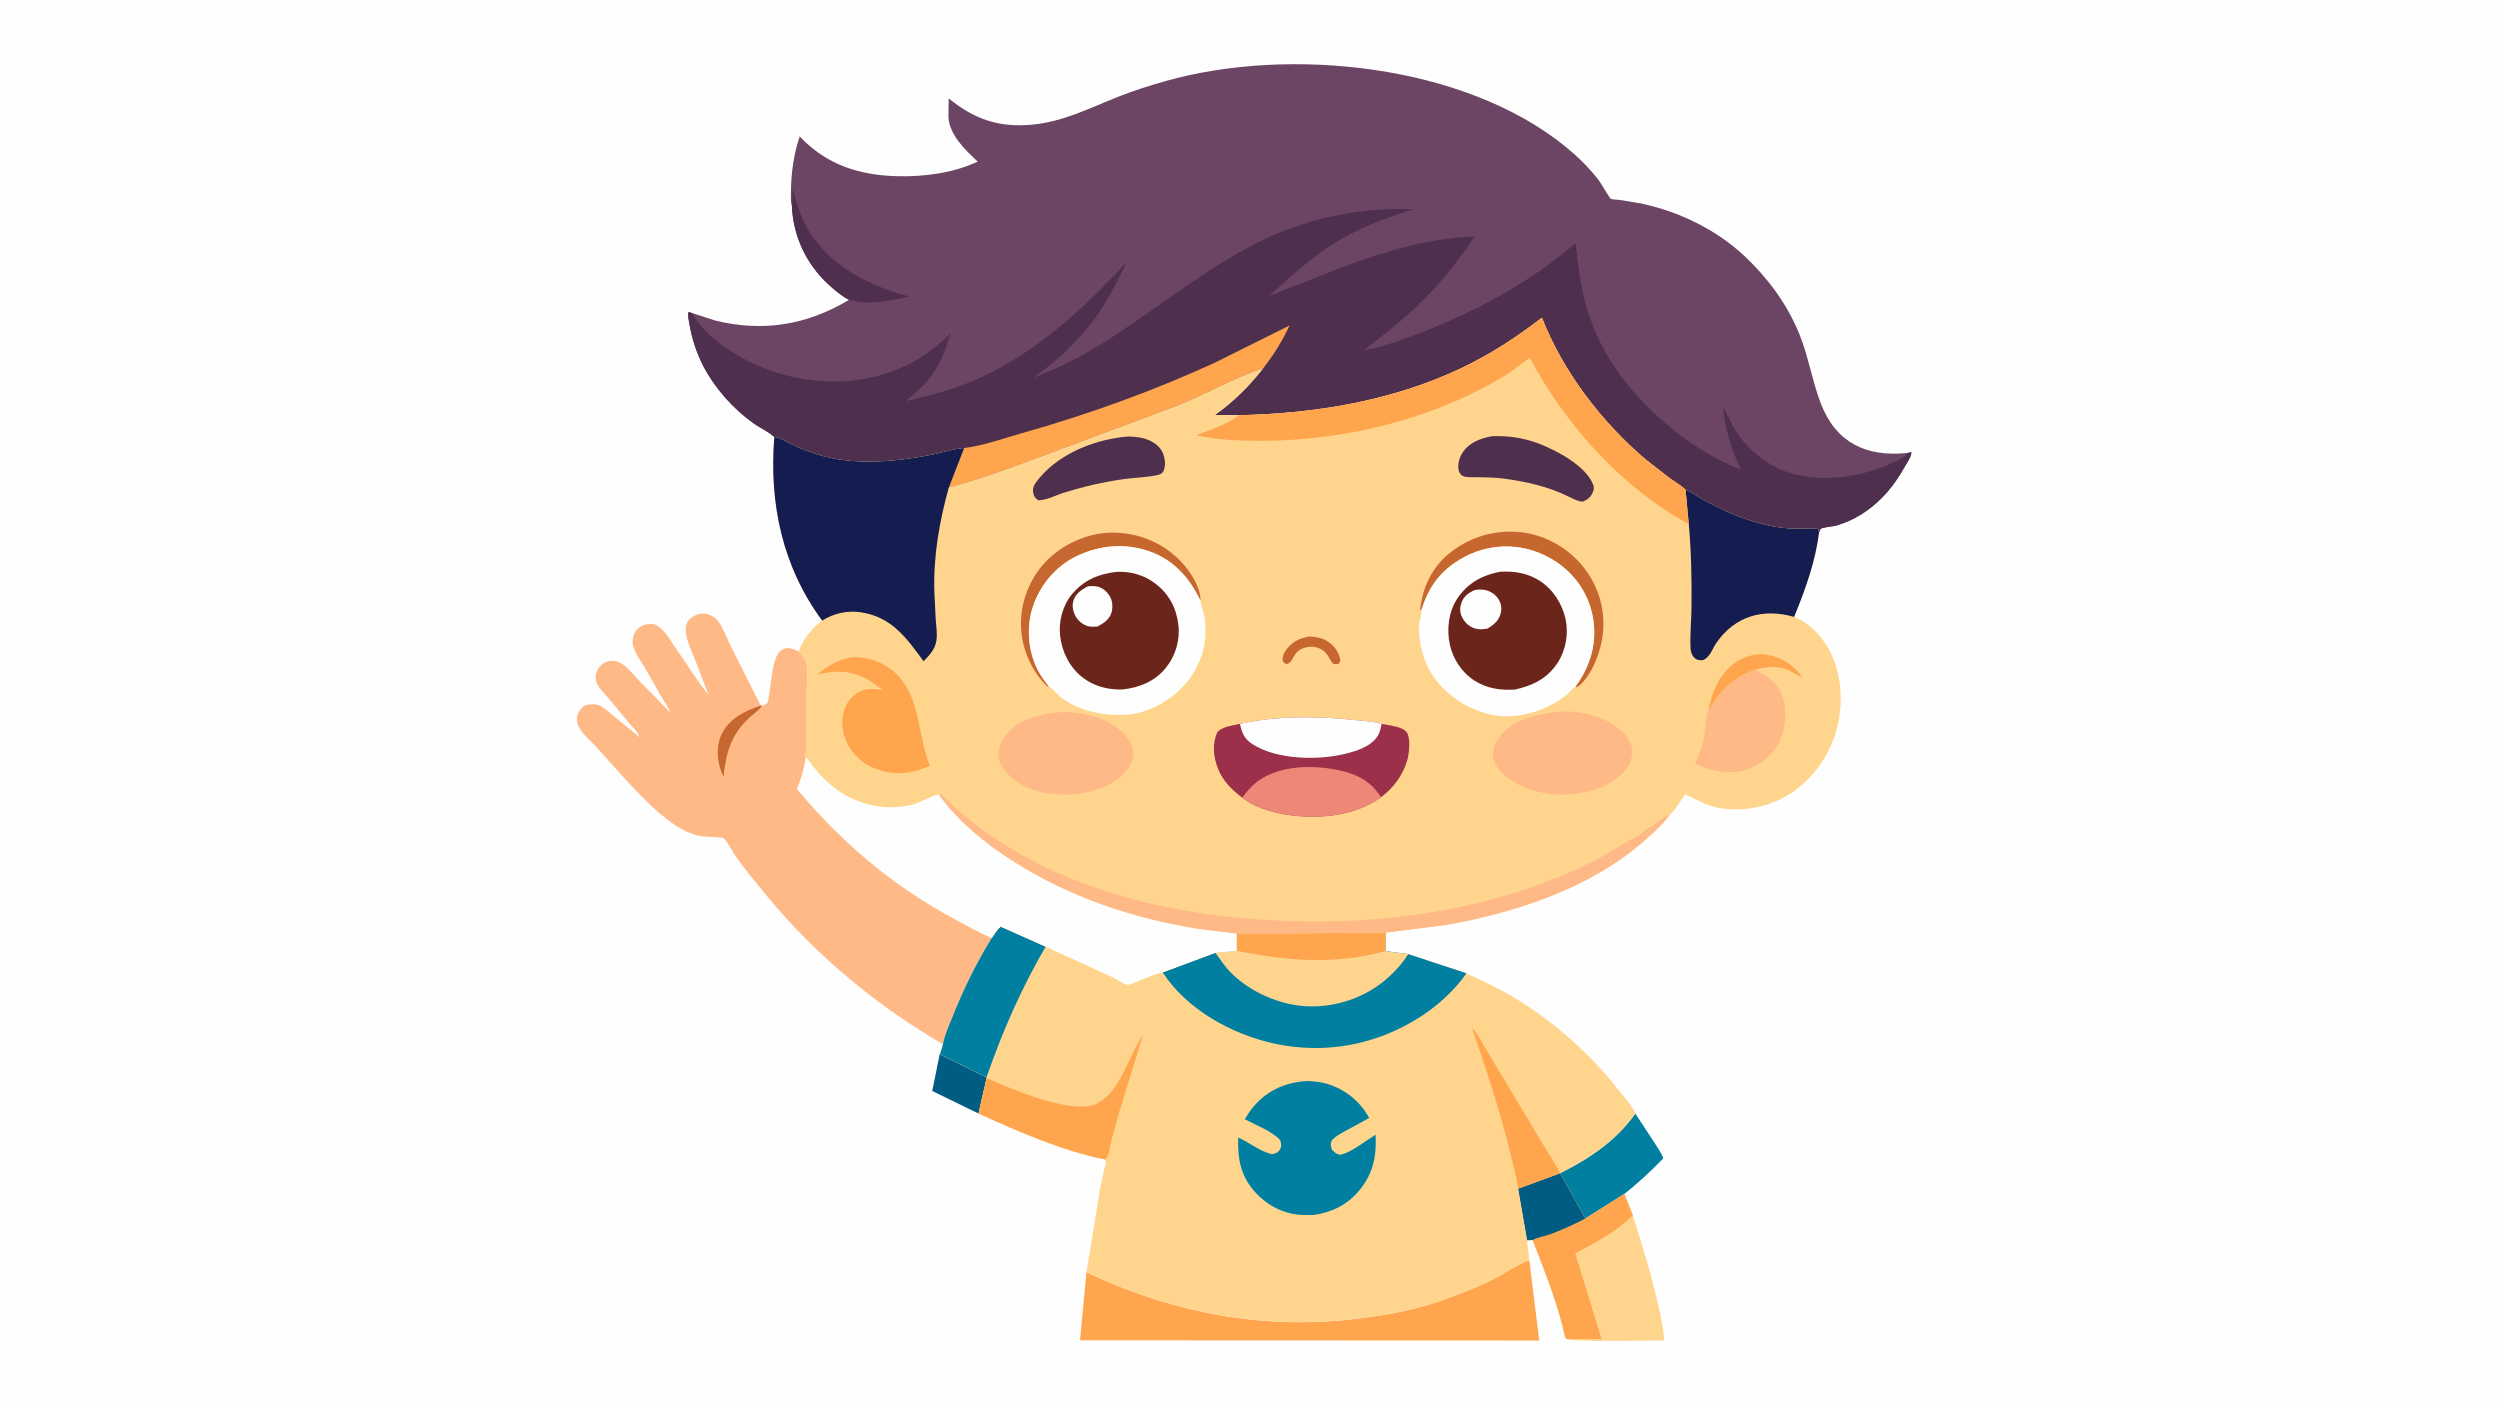 <svg version="1.1" xmlns="http://www.w3.org/2000/svg" style="display: block;" viewBox="0 0 2048 1152" width="1820" height="1024">
<path transform="translate(0,0)" fill="rgb(254,254,254)" d="M -0 -0 L 2048 0 L 2048 1152 L -0 1152 L -0 -0 z"/>
<path transform="translate(0,0)" fill="rgb(0,92,131)" d="M 769.809 863.464 L 808.124 882.391 L 808.245 883.09 L 801.614 912.086 L 763.684 893.588 L 769.809 863.464 z"/>
<path transform="translate(0,0)" fill="rgb(0,127,161)" d="M 1278.07 960.908 C 1302 949.009 1324.05 934.2 1339.68 912.109 L 1356.33 937.529 C 1358.46 941.013 1361.38 944.918 1362.53 948.846 C 1352.34 959.265 1342.28 968.864 1330.75 977.817 L 1298.68 998.049 L 1278.07 960.908 z"/>
<path transform="translate(0,0)" fill="rgb(255,213,141)" d="M 1337.71 995.605 C 1344.96 1019.02 1352.42 1042.51 1357.81 1066.44 C 1360.07 1076.47 1362.82 1087.66 1363.39 1097.91 C 1353.1 1097.87 1287.43 1099.42 1283.13 1096.85 L 1312.23 1096.94 L 1290.56 1026.65 C 1307.95 1017.55 1323.48 1009.32 1337.71 995.605 z"/>
<path transform="translate(0,0)" fill="rgb(254,165,78)" d="M 1278.07 960.908 L 1298.68 998.049 L 1330.75 977.817 L 1337.71 995.605 C 1323.48 1009.32 1307.95 1017.55 1290.56 1026.65 L 1312.23 1096.94 L 1283.13 1096.85 C 1281.22 1094.04 1280.52 1088.13 1279.61 1084.73 C 1273.28 1061.17 1264.4 1038.36 1255.41 1015.71 L 1250.94 1015.87 L 1243.6 973.573 L 1278.07 960.908 z"/>
<path transform="translate(0,0)" fill="rgb(0,92,131)" d="M 1278.07 960.908 L 1298.68 998.049 C 1289.44 1002.91 1279.95 1007.27 1270.15 1010.88 C 1265.69 1012.52 1259.37 1013.43 1255.41 1015.71 L 1250.94 1015.87 L 1243.6 973.573 L 1278.07 960.908 z"/>
<path transform="translate(0,0)" fill="rgb(254,165,78)" d="M 890.03 1041.86 L 894 1043.93 C 963.504 1076.01 1036.24 1089.45 1112.5 1080.04 C 1134.78 1077.29 1157.27 1073.34 1178.55 1066.05 C 1194.25 1060.67 1209.69 1054.72 1224.49 1047.16 C 1233.46 1042.58 1242.74 1035.67 1252.15 1032.42 L 1252.81 1032.21 L 1260.94 1098.01 L 884.771 1097.85 L 890.03 1041.86 z"/>
<path transform="translate(0,0)" fill="rgb(254,185,135)" d="M 772.497 855.296 C 718.357 823.824 668.897 782.978 628.921 734.649 C 620.064 723.941 611.001 713.071 602.955 701.746 C 600.165 697.819 596.033 689.093 592.594 686.439 C 591.366 685.492 576.994 685.458 574.156 684.87 C 565.353 683.044 557.524 679.172 550.318 673.888 C 544.963 669.961 539.646 665.769 534.812 661.212 C 518.486 645.823 503.214 628.115 488.162 611.449 C 483.335 606.104 473.659 598.385 472.719 591 C 472.224 587.116 473.11 583.874 475.629 580.91 C 477.621 578.565 479.349 577.201 482.526 576.938 C 485.004 576.733 488.218 576.643 490.543 577.574 C 494.481 579.151 498.259 582.826 501.56 585.446 L 524.096 603.83 C 522.563 599.545 518.258 595.585 515.327 592.083 L 496.603 569.618 C 492.983 565.43 488.18 561.317 487.979 555.441 C 487.835 551.267 489.138 548.151 492.029 545.171 C 494.803 542.311 498.028 541.18 502 541.216 C 504.826 541.242 507.562 542.351 509.877 543.927 C 515.171 547.53 520.068 553.819 524.536 558.483 L 549.442 583.986 C 547.383 579.077 544.001 574.473 541.324 569.839 L 528.083 546.52 C 524.527 540.564 518.18 532.429 518.24 525.361 C 518.271 521.728 519.682 517.563 522.366 515.052 C 526.567 511.122 530.467 510.918 536 511.144 C 543.957 514.551 548.53 523.588 553.289 530.431 C 562.229 543.286 570.66 556.886 580.392 569.128 L 569.759 541.265 C 566.609 533.022 559.785 520.438 562.312 511.586 C 563.234 508.353 565.52 506.099 568.422 504.525 C 572.451 502.34 576.317 501.878 580.675 503.332 C 583.504 504.276 586.29 506.155 588.137 508.5 C 592.316 513.807 595.093 521.921 598.113 528 L 623.122 577.834 L 624.222 578.103 L 625.854 577.467 C 626.288 577.255 628.291 576.19 628.5 575.843 C 629.617 573.991 629.862 569.741 630.257 567.495 C 631.893 558.19 632.365 546.446 636.028 537.797 C 637.255 534.901 639.448 532.471 642.443 531.354 C 646.579 529.81 650.426 531.701 654.158 533.437 C 656.769 536.199 659.622 539.32 660.599 543.103 C 662.248 549.488 660.933 559.251 660.895 565.936 L 660.871 609.379 C 660.793 611.712 659.601 617.805 660.231 619.779 C 658.887 629.381 656.593 637.242 653.034 646.225 C 689.472 690.119 732.306 726.247 782.796 753.129 C 792.39 758.237 802.48 764.025 812.526 768.132 C 799.741 788.797 789.397 809.923 780.413 832.51 C 777.591 839.603 773.782 847.74 772.497 855.296 z"/>
<path transform="translate(0,0)" fill="rgb(198,103,48)" d="M 623.122 577.834 L 624.222 578.103 C 621.61 581.824 616.408 585.356 613.002 588.599 C 598.656 602.258 594.695 617.067 592.672 636.186 L 590.857 631.879 C 587.27 622.452 586.674 610.781 591.066 601.5 C 597.268 588.392 610.202 582.36 623.122 577.834 z"/>
<path transform="translate(0,0)" fill="rgb(255,213,141)" d="M 812.526 768.132 C 814.121 765.927 817.6 759.87 819.92 758.955 L 856.624 775.316 L 910.849 800.113 C 914.344 801.727 920.443 805.959 923.972 806.547 C 924.75 806.677 927.683 805.393 928.603 805.062 C 936.01 802.399 944.829 797.758 952.464 796.374 L 995.59 780.334 L 1013.06 778.756 L 1012.99 764.772 L 1135.12 763.848 L 1135 778.963 L 1153.65 781.486 L 1201.33 797.176 C 1215.65 803.837 1229.79 810.532 1243.26 818.819 C 1273.66 837.518 1303.24 863.823 1325.2 891.928 C 1329.73 897.73 1337.12 905.456 1339.68 912.109 C 1324.05 934.2 1302 949.009 1278.07 960.908 L 1243.6 973.573 L 1250.94 1015.87 L 1252.81 1032.21 L 1252.15 1032.42 C 1242.74 1035.67 1233.46 1042.58 1224.49 1047.16 C 1209.69 1054.72 1194.25 1060.67 1178.55 1066.05 C 1157.27 1073.34 1134.78 1077.29 1112.5 1080.04 C 1036.24 1089.45 963.504 1076.01 894 1043.93 L 890.03 1041.86 L 901.113 974.159 L 904.617 957.58 C 904.902 956.334 906.216 952.61 906.028 951.5 C 905.911 950.808 905.339 950.276 904.994 949.664 C 868.887 942.179 835.05 927.164 801.614 912.086 L 808.245 883.09 L 808.124 882.391 L 769.809 863.464 C 770.641 862.651 772.044 856.7 772.497 855.296 C 773.782 847.74 777.591 839.603 780.413 832.51 C 789.397 809.923 799.741 788.797 812.526 768.132 z"/>
<path transform="translate(0,0)" fill="rgb(254,165,78)" d="M 1243.6 973.573 C 1242.24 962.826 1239.01 951.705 1236.43 941.198 C 1228.15 907.527 1217.04 874.869 1205.92 842.069 C 1209.61 845.231 1212.5 851.505 1215.09 855.691 L 1237.71 893.46 L 1263.56 936.598 C 1268.46 944.691 1273.83 952.436 1278.07 960.908 L 1243.6 973.573 z"/>
<path transform="translate(0,0)" fill="rgb(254,165,78)" d="M 808.245 883.09 C 828.138 891.784 876.201 912.554 896.718 904.625 C 917.472 896.604 924.655 864.073 936.412 847.498 L 916.799 911.056 L 909.835 936.329 C 908.996 939.665 908.484 945.036 907.001 948 C 906.793 948.416 905.418 949.313 904.994 949.664 C 868.887 942.179 835.05 927.164 801.614 912.086 L 808.245 883.09 z"/>
<path transform="translate(0,0)" fill="rgb(0,127,161)" d="M 812.526 768.132 C 814.121 765.927 817.6 759.87 819.92 758.955 L 856.624 775.316 C 836.344 810.119 821.417 844.434 808.124 882.391 L 769.809 863.464 C 770.641 862.651 772.044 856.7 772.497 855.296 C 773.782 847.74 777.591 839.603 780.413 832.51 C 789.397 809.923 799.741 788.797 812.526 768.132 z"/>
<path transform="translate(0,0)" fill="rgb(0,127,161)" d="M 1070.48 885.402 C 1076.02 885.651 1081.12 885.981 1086.47 887.529 C 1101.74 891.952 1114.05 901.821 1121.64 915.701 L 1103 925.866 C 1098.69 928.305 1093.89 930.513 1090.81 934.5 C 1089.74 937.223 1090.18 938.775 1091.05 941.5 C 1093.36 944.016 1094.12 944.788 1097.5 945.877 C 1106.04 944.69 1119.29 934.076 1126.9 929.384 C 1127.67 945.751 1125.41 959.559 1115.2 972.984 C 1105.11 986.238 1091.77 993.035 1075.52 995.211 L 1067.83 995.164 C 1052.84 994.863 1039.27 988.183 1029 977.307 C 1016.44 964 1013.73 949.442 1014.33 931.716 C 1023.23 935.733 1032.59 943.28 1042 945.391 C 1044.88 944.756 1046.89 944.243 1048.5 941.51 C 1050.09 938.812 1049.5 936.781 1048.8 934 C 1042.79 926.787 1028.13 921.252 1019.71 916.715 C 1022.02 912.871 1024.43 909.168 1027.39 905.779 C 1038.88 892.602 1053.3 886.647 1070.48 885.402 z"/>
<path transform="translate(0,0)" fill="rgb(0,127,161)" d="M 1012.99 764.772 L 1135.12 763.848 L 1135 778.963 L 1153.65 781.486 L 1201.33 797.176 C 1191.83 810.918 1178.17 823.331 1164.19 832.419 C 1128.3 855.739 1085.96 863.844 1044.11 854.799 C 1009.31 847.277 972.143 826.942 952.464 796.374 L 995.59 780.334 L 1013.06 778.756 L 1012.99 764.772 z"/>
<path transform="translate(0,0)" fill="rgb(255,213,141)" d="M 1012.99 764.772 L 1135.12 763.848 L 1135 778.963 L 1153.65 781.486 C 1147.99 790.565 1139.15 799.71 1130.56 806.058 C 1111.11 820.438 1085.41 827.018 1061.45 823.244 C 1042 820.181 1022.31 810.659 1008.33 796.649 C 1003.55 791.859 999.583 785.793 995.59 780.334 L 1013.06 778.756 L 1012.99 764.772 z"/>
<path transform="translate(0,0)" fill="rgb(254,165,78)" d="M 1012.99 764.772 L 1135.12 763.848 L 1135 778.963 C 1093.55 790.344 1054.48 787.143 1013.06 778.756 L 1012.99 764.772 z"/>
<path transform="translate(0,0)" fill="rgb(107,69,99)" d="M 648.739 168.787 C 647.467 164.728 647.914 159.852 647.972 155.64 C 648.174 140.911 650.371 125.637 655.115 111.669 C 677.139 134.824 703.56 143.409 735.172 144.212 C 756.894 144.764 781.103 141.609 800.964 132.242 C 790.801 122.789 777.642 110.444 776.957 95.5 L 777.171 80.447 C 798.54 97.939 819.027 104.659 846.554 101.874 C 871.244 99.377 893.132 88.215 915.862 79.186 C 928.752 74.066 941.866 69.934 955.211 66.181 C 1056.27 37.758 1199.43 52.441 1282.57 120.083 C 1292.66 128.288 1302.22 137.623 1310.04 148.032 C 1311.34 149.765 1318.74 162.388 1319.57 162.726 C 1321.29 163.43 1324.88 163.395 1326.82 163.65 L 1344.36 166.553 C 1375.23 173.094 1405.56 187.714 1428.77 209.331 C 1447.89 227.137 1463.92 248.806 1473.86 273.081 C 1481.53 291.805 1484.5 312.012 1491.72 330.652 C 1504.08 362.558 1528.89 374.358 1562.12 370.948 L 1562.92 370.864 L 1565.79 370.341 C 1565.82 373.608 1563.52 376.656 1561.97 379.442 C 1556.27 389.629 1550.04 399.204 1541.78 407.538 C 1531.22 418.189 1518.82 426.176 1504.36 430.384 C 1501.35 431.261 1493.7 431.633 1491.5 433.078 C 1491.21 433.269 1490.37 435.419 1490.15 435.871 L 1489.46 433.195 C 1482.36 432.093 1474.64 433.273 1467.42 432.876 C 1448.62 431.844 1431.03 426.198 1413.94 418.584 C 1406.83 415.411 1399.77 411.73 1393 407.883 C 1389.16 405.706 1385.46 402.798 1381.32 401.269 L 1380.82 401.093 C 1377.41 397.655 1372.31 394.826 1368.34 391.985 L 1347.93 376.109 C 1311.81 345.26 1280.46 304.357 1263.14 260.123 C 1242.21 276.205 1220.79 290.238 1196.9 301.561 C 1140.43 328.322 1077.16 338.715 1015.15 339.972 L 995.321 339.797 C 1010.17 329.348 1023.81 315.818 1034.9 301.468 C 1011.8 309.076 989.706 321.846 967.167 331.154 L 877.837 364.541 C 844.757 376.782 811.322 390.242 777.242 399.327 L 789.826 366.868 C 780.91 367.664 771.895 370.614 763.087 372.365 C 738.559 377.242 712.835 379.996 687.959 376.338 C 672.214 374.023 657.848 368.724 643.788 361.41 C 640.73 359.82 637.88 357.81 634.319 357.932 C 630.323 353.854 622.369 350.256 617.5 346.791 C 600.974 335.031 585.887 318.321 576.451 300.289 C 570.679 289.258 566.605 276.771 564.626 264.497 C 564.181 261.739 563.216 258.19 564.049 255.5 L 566.837 256.246 L 585.585 262.359 C 624.742 272.149 661.237 266.149 695.525 245.458 C 689.464 242.477 683.539 237.329 678.594 232.789 C 660.528 216.203 649.752 193.279 648.739 168.787 z"/>
<path transform="translate(0,0)" fill="rgb(78,47,77)" d="M 648.739 168.787 L 648.846 168.166 C 649.548 163.74 648.811 159.361 649.437 154.883 C 651.977 163.521 654.318 172.366 658.142 180.543 C 667.947 201.512 684.592 216.462 704.739 227.425 C 717.607 234.428 730.662 238.697 744.681 242.763 C 729.251 246.172 711.086 250.14 695.525 245.458 C 689.464 242.477 683.539 237.329 678.594 232.789 C 660.528 216.203 649.752 193.279 648.739 168.787 z"/>
<path transform="translate(0,0)" fill="rgb(78,47,77)" d="M 566.837 256.246 C 579.991 280.1 613.902 298.773 639.429 306.123 C 676.814 316.888 715.908 314.369 750.143 295.258 C 760.869 289.27 769.883 281.502 778.701 273.009 C 774.09 287.766 769.497 300.525 759.25 312.484 C 754.072 318.527 748.087 323.15 742.197 328.413 C 757.868 324.617 773.959 320.876 789.054 315.134 C 830.004 299.557 866.011 271.851 897.05 241.458 L 915.385 222.867 C 917.075 221.064 920.511 216.24 922.611 215.335 C 915.3 230.049 908.504 244.182 899.074 257.73 C 884.919 278.069 866.417 294.903 846.496 309.421 C 861.886 303.139 877.365 296.364 891.739 287.97 C 940.493 259.498 983.621 221.143 1034.56 196.466 C 1072.49 178.087 1116.07 169.492 1158.13 171.319 C 1132.38 178.961 1108 188.696 1085.66 203.964 C 1069.21 215.214 1054.53 228.953 1039.8 242.329 L 1101.21 218.099 C 1135.92 205.56 1170.69 194.815 1207.88 193.74 C 1193.54 215.548 1176.25 236.37 1157.11 254.135 C 1144.5 265.827 1130.81 275.999 1117.46 286.76 C 1135.5 283.441 1153.37 276.619 1170.35 269.811 C 1214.26 252.196 1254.71 229.972 1290.74 199.086 C 1292.67 217.178 1294.81 235.043 1300 252.551 C 1312.04 293.222 1338.02 325.481 1370.63 351.778 C 1387.47 365.355 1406.23 377.003 1426.45 384.787 C 1420.6 373.368 1416.83 362.118 1414.05 349.583 C 1412.95 344.59 1411.55 338.888 1412 333.765 C 1415.35 340.295 1418.16 347.092 1422.2 353.247 C 1432.16 368.458 1447.63 381.188 1465 386.866 C 1493.87 396.307 1529.03 390.171 1555.66 376.496 C 1558.08 375.257 1561.7 373.378 1562.92 370.864 L 1565.79 370.341 C 1565.82 373.608 1563.52 376.656 1561.97 379.442 C 1556.27 389.629 1550.04 399.204 1541.78 407.538 C 1531.22 418.189 1518.82 426.176 1504.36 430.384 C 1501.35 431.261 1493.7 431.633 1491.5 433.078 C 1491.21 433.269 1490.37 435.419 1490.15 435.871 L 1489.46 433.195 C 1482.36 432.093 1474.64 433.273 1467.42 432.876 C 1448.62 431.844 1431.03 426.198 1413.94 418.584 C 1406.83 415.411 1399.77 411.73 1393 407.883 C 1389.16 405.706 1385.46 402.798 1381.32 401.269 L 1380.82 401.093 C 1377.41 397.655 1372.31 394.826 1368.34 391.985 L 1347.93 376.109 C 1311.81 345.26 1280.46 304.357 1263.14 260.123 C 1242.21 276.205 1220.79 290.238 1196.9 301.561 C 1140.43 328.322 1077.16 338.715 1015.15 339.972 L 995.321 339.797 C 1010.17 329.348 1023.81 315.818 1034.9 301.468 C 1011.8 309.076 989.706 321.846 967.167 331.154 L 877.837 364.541 C 844.757 376.782 811.322 390.242 777.242 399.327 L 789.826 366.868 C 780.91 367.664 771.895 370.614 763.087 372.365 C 738.559 377.242 712.835 379.996 687.959 376.338 C 672.214 374.023 657.848 368.724 643.788 361.41 C 640.73 359.82 637.88 357.81 634.319 357.932 C 630.323 353.854 622.369 350.256 617.5 346.791 C 600.974 335.031 585.887 318.321 576.451 300.289 C 570.679 289.258 566.605 276.771 564.626 264.497 C 564.181 261.739 563.216 258.19 564.049 255.5 L 566.837 256.246 z"/>
<path transform="translate(0,0)" fill="rgb(254,165,78)" d="M 789.826 366.868 C 805.223 365.082 822.033 358.972 837.107 354.722 C 890.887 339.56 944.205 320.333 995 297.062 L 1056.4 266.483 C 1050.55 279.096 1043.45 290.53 1034.9 301.468 C 1011.8 309.076 989.706 321.846 967.167 331.154 L 877.837 364.541 C 844.757 376.782 811.322 390.242 777.242 399.327 L 789.826 366.868 z"/>
<path transform="translate(0,0)" fill="rgb(255,213,141)" d="M 1015.15 339.972 C 1077.16 338.715 1140.43 328.322 1196.9 301.561 C 1220.79 290.238 1242.21 276.205 1263.14 260.123 C 1280.46 304.357 1311.81 345.26 1347.93 376.109 L 1368.34 391.985 C 1372.31 394.826 1377.41 397.655 1380.82 401.093 L 1381.32 401.269 C 1385.46 402.798 1389.16 405.706 1393 407.883 C 1399.77 411.73 1406.83 415.411 1413.94 418.584 C 1431.03 426.198 1448.62 431.844 1467.42 432.876 C 1474.64 433.273 1482.36 432.093 1489.46 433.195 L 1490.15 435.871 C 1487.28 459.846 1478.8 483.019 1469.74 505.233 C 1482.67 510.105 1494.46 523.139 1500.1 535.392 C 1510.29 557.532 1510.28 583.517 1501.72 606.149 C 1493.61 627.59 1477.12 646.212 1456.09 655.692 C 1438.52 663.613 1415.61 665.723 1397.39 658.613 L 1380.49 650.583 C 1378.23 653.662 1370.72 665.947 1367.82 667.219 C 1362.26 675.201 1354.75 681.79 1347.49 688.195 C 1303.1 727.357 1242.37 747.289 1184.93 757.532 L 1135.12 763.848 L 1012.99 764.772 L 1013.06 778.756 L 995.59 780.334 L 952.464 796.374 C 944.829 797.758 936.01 802.399 928.603 805.062 C 927.683 805.393 924.75 806.677 923.972 806.547 C 920.443 805.959 914.344 801.727 910.849 800.113 L 856.624 775.316 L 819.92 758.955 C 817.6 759.87 814.121 765.927 812.526 768.132 C 802.48 764.025 792.39 758.237 782.796 753.129 C 732.306 726.247 689.472 690.119 653.034 646.225 C 656.593 637.242 658.887 629.381 660.231 619.779 C 659.601 617.805 660.793 611.712 660.871 609.379 L 660.895 565.936 C 660.933 559.251 662.248 549.488 660.599 543.103 C 659.622 539.32 656.769 536.199 654.158 533.437 C 658.019 523.554 665.023 514.413 673.531 508.259 C 640.887 464.021 629.964 412.188 634.319 357.932 C 637.88 357.81 640.73 359.82 643.788 361.41 C 657.848 368.724 672.214 374.023 687.959 376.338 C 712.835 379.996 738.559 377.242 763.087 372.365 C 771.895 370.614 780.91 367.664 789.826 366.868 L 777.242 399.327 C 811.322 390.242 844.757 376.782 877.837 364.541 L 967.167 331.154 C 989.706 321.846 1011.8 309.076 1034.9 301.468 C 1023.81 315.818 1010.17 329.348 995.321 339.797 L 1015.15 339.972 z"/>
<path transform="translate(0,0)" fill="rgb(198,103,48)" d="M 1072.41 521.257 C 1078.12 521.623 1083.28 522.311 1088.12 525.592 C 1092.85 528.793 1096.85 534.153 1097.85 539.846 C 1098.21 541.891 1097.6 542.195 1096.5 543.847 C 1095.6 543.815 1092.98 543.999 1092.25 543.693 C 1091.25 543.28 1088.63 538.311 1087.9 537.187 C 1085.49 533.474 1082.6 531.452 1078.39 530.184 L 1077.5 529.923 C 1072.06 528.854 1064.79 530.736 1061.38 535.38 C 1058.71 539.031 1058.61 541.687 1054.5 543.954 C 1052.01 543.176 1051.97 543.239 1050.67 541 C 1050.56 537.913 1051.39 535.532 1053.08 533 C 1057.92 525.738 1064.14 522.894 1072.41 521.257 z"/>
<path transform="translate(0,0)" fill="rgb(254,165,78)" d="M 1399.77 581.317 C 1402.28 566.542 1408.82 551.722 1421.31 542.741 C 1428.35 537.68 1438.9 534.639 1447.53 536.236 C 1460.32 538.603 1469.49 544.665 1476.83 555.215 C 1472.2 552.955 1467.81 549.749 1462.96 548.026 C 1454.66 545.077 1446.07 546.33 1437.76 548.343 C 1425.73 552.789 1414.92 560.116 1407.17 570.454 C 1404.55 573.959 1402.72 578.066 1399.77 581.317 z"/>
<path transform="translate(0,0)" fill="rgb(198,103,48)" d="M 859.562 562.558 C 858.347 562.3 857.809 562.112 856.912 561.202 C 843.666 547.767 836.017 528.355 836.368 509.517 C 836.729 490.189 844.991 470.979 859.043 457.629 C 873.203 444.175 893.625 435.622 913.299 436.189 C 934.381 436.797 953.431 445.023 967.899 460.363 C 975.028 467.921 983.738 481.343 983.442 492.02 C 974.525 473.333 961.625 458.574 941.575 451.506 C 921.635 444.478 900.785 446.435 881.9 455.496 C 865.121 463.547 852.408 478.68 846.386 496.156 C 840.626 512.871 842.034 532.809 850.006 548.5 C 852.616 553.638 855.933 558.116 859.562 562.558 z"/>
<path transform="translate(0,0)" fill="rgb(198,103,48)" d="M 1164.4 499.712 L 1163.36 499.449 C 1165.29 481.208 1172.97 464.667 1187.47 453.019 C 1204.25 439.538 1224.86 433.486 1246.26 435.884 C 1265.93 438.087 1284.95 448.928 1297.18 464.461 C 1309.79 480.476 1315.41 499.831 1312.94 520.108 C 1311.32 533.458 1304.32 552.903 1293.5 561.661 C 1292.46 562.501 1291.76 562.81 1290.41 562.703 C 1295.79 555.155 1299.74 548.072 1302.64 539.171 C 1308.34 521.636 1306.74 502.512 1298.29 486.139 C 1289.46 469.035 1273.7 456.64 1255.48 450.86 C 1237.14 445.045 1216.98 446.964 1200.03 455.928 C 1181.23 465.874 1170.71 479.384 1164.4 499.712 z"/>
<path transform="translate(0,0)" fill="rgb(78,47,77)" d="M 924.27 357.429 C 930.367 357.675 935.931 358.109 941.608 360.635 C 946.429 362.78 950.81 366.297 952.724 371.349 C 954.639 376.406 955.156 381.503 952.818 386.5 C 951.737 387.628 950.575 388.467 949.042 388.831 C 939.923 390.997 929.725 391.049 920.376 392.374 C 903.393 394.781 886.696 398.739 870.329 403.823 C 864.255 406.06 856.984 409.643 850.5 409.708 C 847.435 407.308 846.579 405.95 846.219 402 C 845.826 397.686 849.813 393.368 852.412 390.369 C 869.761 370.358 898.431 359.469 924.27 357.429 z"/>
<path transform="translate(0,0)" fill="rgb(78,47,77)" d="M 1222.21 357.197 C 1235.45 356.701 1247.58 358.412 1260 363.048 C 1274.58 368.492 1298.81 381.207 1304.97 396.5 C 1306.01 399.074 1305.82 400.678 1304.82 403.134 C 1303.11 407.309 1300.58 409.179 1296.5 410.832 C 1292.61 410.635 1289.12 408.619 1285.65 407.003 C 1268.71 398.464 1250.12 394.301 1231.43 391.873 C 1223.84 390.886 1216.15 390.907 1208.5 390.761 C 1205.04 390.695 1200.4 391.228 1197.46 389.256 C 1196.26 388.45 1195.14 386.307 1194.88 384.877 C 1193.97 379.971 1195.52 374.532 1198.26 370.449 C 1203.85 362.113 1212.82 359.028 1222.21 357.197 z"/>
<path transform="translate(0,0)" fill="rgb(254,185,135)" d="M 1399.77 581.317 C 1402.72 578.066 1404.55 573.959 1407.17 570.454 C 1414.92 560.116 1425.73 552.789 1437.76 548.343 C 1449.28 554.606 1456.9 559.164 1460.8 572.621 C 1464.19 584.314 1462.66 598.52 1456.75 609.093 C 1450.6 620.085 1440.84 627.595 1428.72 630.83 C 1415.16 634.446 1400.66 631.514 1388.4 625.307 C 1391.56 619.139 1394.15 612.891 1395.57 606.078 C 1396.34 602.41 1398.03 582.833 1399.77 581.317 z"/>
<path transform="translate(0,0)" fill="rgb(254,165,78)" d="M 697.953 538.193 C 705.095 537.915 713.226 539.392 719.756 542.303 C 755.102 558.062 749.927 597.124 761.65 627.344 L 751.604 630.969 C 737.132 635.308 723.045 633.236 709.902 626.228 C 705.707 623.7 701.306 619.402 698.276 615.53 C 691.808 607.264 688.873 596.882 690.461 586.5 C 691.657 578.686 695.312 572.33 701.846 567.769 C 708.308 563.258 716.067 563.97 723.389 565.166 L 713.636 558.202 C 698.622 549.087 685.94 548.363 669.315 552.496 C 678.874 544.842 685.818 540.568 697.953 538.193 z"/>
<path transform="translate(0,0)" fill="rgb(254,185,135)" d="M 867.54 583.365 C 882.276 582.278 902.769 586.868 914.693 595.678 C 920.725 600.135 927.323 607.241 928.411 615.02 C 929.239 620.94 926.556 626.449 922.99 630.962 C 912.779 643.882 895.15 648.903 879.486 650.623 C 862.874 651.702 844.146 649.065 830.71 638.516 C 824.746 633.833 818.813 627.515 818.041 619.613 C 817.375 612.798 820.333 606.588 824.559 601.434 C 834.918 588.801 852.057 584.785 867.54 583.365 z"/>
<path transform="translate(0,0)" fill="rgb(254,185,135)" d="M 1272.5 583.271 C 1290.42 581.084 1310.5 584.835 1325 595.981 C 1330.41 600.138 1336.43 606.808 1337.16 613.871 C 1337.77 619.804 1335.38 625.78 1331.71 630.361 C 1321.14 643.559 1304.24 648.501 1288.14 650.366 C 1271.58 652.356 1251.9 648.28 1237.89 639.102 C 1231.56 634.956 1224.53 628.341 1223.22 620.5 C 1222.33 615.162 1224.6 608.951 1227.65 604.633 C 1238.2 589.711 1255.65 586.214 1272.5 583.271 z"/>
<path transform="translate(0,0)" fill="rgb(254,185,135)" d="M 769.069 650.89 L 771.144 650.82 C 852.189 731.154 972.746 755.229 1082.97 754.741 C 1159.17 754.404 1242.89 738.478 1310.6 702.586 L 1341.51 684.548 L 1355.87 674.776 C 1359.52 672.066 1363.38 668.479 1367.82 667.219 C 1362.26 675.201 1354.75 681.79 1347.49 688.195 C 1303.1 727.357 1242.37 747.289 1184.93 757.532 L 1135.12 763.848 L 1012.99 764.772 L 980.975 760.794 C 927.172 752.066 875.565 734.588 829.457 705.194 C 806.647 690.653 784.989 672.965 769.069 650.89 z"/>
<path transform="translate(0,0)" fill="rgb(20,28,80)" d="M 1380.82 401.093 L 1381.32 401.269 C 1385.46 402.798 1389.16 405.706 1393 407.883 C 1399.77 411.73 1406.83 415.411 1413.94 418.584 C 1431.03 426.198 1448.62 431.844 1467.42 432.876 C 1474.64 433.273 1482.36 432.093 1489.46 433.195 L 1490.15 435.871 C 1487.28 459.846 1478.8 483.019 1469.74 505.233 C 1444.78 498.009 1421.44 504.245 1406.06 526.5 C 1402.52 531.623 1401.09 538.091 1395 540.694 C 1391.86 540.674 1390.24 540.862 1387.82 538.5 C 1386.2 536.909 1385.1 534.019 1384.96 531.769 C 1384.27 520.878 1385.54 509.233 1385.67 498.274 C 1385.94 475.197 1385.54 452.186 1383.47 429.191 L 1380.82 401.093 z"/>
<path transform="translate(0,0)" fill="rgb(254,165,78)" d="M 1015.15 339.972 C 1077.16 338.715 1140.43 328.322 1196.9 301.561 C 1220.79 290.238 1242.21 276.205 1263.14 260.123 C 1280.46 304.357 1311.81 345.26 1347.93 376.109 L 1368.34 391.985 C 1372.31 394.826 1377.41 397.655 1380.82 401.093 L 1383.47 429.191 C 1328.5 399.366 1282.3 347.819 1253.2 292.891 L 1236.61 305.182 C 1177.99 342.197 1104.32 360.531 1035.3 360.96 C 1017.07 361.073 997.559 360.429 979.743 356.386 C 991.798 352.017 1003.73 348.138 1014.34 340.563 L 1015.15 339.972 z"/>
<path transform="translate(0,0)" fill="rgb(156,47,73)" d="M 1015.77 592.861 C 1045.94 586.051 1079.85 586.449 1110.44 589.763 C 1117.45 590.523 1125.04 590.778 1131.8 592.897 C 1137.56 594.049 1149.33 594.954 1152.59 600.027 C 1155.68 604.844 1154.36 617.383 1152.8 622.749 C 1149.27 634.937 1141.44 645.46 1131.29 652.96 C 1109.16 668.916 1078.76 671.298 1052.56 667.023 C 1041.11 665.154 1026.87 660.659 1017.71 653.319 C 1009.43 647.305 1001.74 639.498 997.903 629.866 C 993.909 619.844 992.835 609.54 997.268 599.5 C 1001.88 594.954 1009.63 594.175 1015.77 592.861 z"/>
<path transform="translate(0,0)" fill="rgb(254,254,254)" d="M 1015.77 592.861 C 1045.94 586.051 1079.85 586.449 1110.44 589.763 C 1117.45 590.523 1125.04 590.778 1131.8 592.897 C 1131.16 595.88 1130.58 599.312 1129.06 601.981 C 1123.78 611.271 1111.54 615.034 1101.83 617.419 C 1079.6 622.879 1046.37 622.208 1026.6 609.835 C 1019.52 605.399 1017.51 600.83 1015.77 592.861 z"/>
<path transform="translate(0,0)" fill="rgb(239,135,120)" d="M 1017.71 653.319 C 1022.05 647.038 1027.14 641.657 1033.68 637.646 C 1052.37 626.188 1078.91 626.536 1099.61 631.463 C 1113.19 634.696 1123.87 640.87 1131.29 652.96 C 1109.16 668.916 1078.76 671.298 1052.56 667.023 C 1041.11 665.154 1026.87 660.659 1017.71 653.319 z"/>
<path transform="translate(0,0)" fill="rgb(254,254,254)" d="M 1164.4 499.712 C 1170.71 479.384 1181.23 465.874 1200.03 455.928 C 1216.98 446.964 1237.14 445.045 1255.48 450.86 C 1273.7 456.64 1289.46 469.035 1298.29 486.139 C 1306.74 502.512 1308.34 521.636 1302.64 539.171 C 1299.74 548.072 1295.79 555.155 1290.41 562.703 C 1288.62 563.199 1285.22 567.558 1283.5 568.997 C 1280.13 571.819 1276.17 574.261 1272.34 576.426 C 1256.64 585.322 1235.17 589.462 1217.58 584.335 C 1197.64 578.522 1180.23 566.002 1170.33 547.526 C 1165.03 537.627 1159.98 517.39 1163.54 506.282 C 1164.17 504.319 1164.29 502.661 1164.37 500.619 L 1164.4 499.712 z"/>
<path transform="translate(0,0)" fill="rgb(108,37,26)" d="M 1228.94 468.232 C 1240.76 467.612 1251.26 469.221 1261.42 475.729 C 1272.18 482.615 1279.84 494.564 1282.5 506.968 C 1285.11 519.162 1282.75 532.616 1275.89 543 C 1267.47 555.748 1255.24 561.8 1240.66 564.804 C 1228.71 565.372 1218.32 563.956 1207.95 557.438 C 1197.63 550.959 1190.22 539.655 1187.69 527.842 C 1184.97 515.215 1186.7 500.821 1193.96 490 C 1202.4 477.407 1214.39 470.976 1228.94 468.232 z"/>
<path transform="translate(0,0)" fill="rgb(254,254,254)" d="M 1207.37 483.5 C 1209.75 482.686 1213.35 482.671 1215.82 483.05 C 1220.14 483.715 1224.6 486.363 1227.09 489.981 C 1229.49 493.472 1230.44 497.475 1229.53 501.633 C 1228.12 508.078 1224.07 511.292 1218.77 514.725 C 1215.54 515.3 1212.08 515.733 1208.86 514.868 C 1204.02 513.568 1200.36 510.385 1198.02 506.006 C 1195.87 502.011 1195.7 498.264 1197.1 493.966 C 1198.82 488.656 1202.57 485.875 1207.37 483.5 z"/>
<path transform="translate(0,0)" fill="rgb(254,254,254)" d="M 859.562 562.558 C 855.933 558.116 852.616 553.638 850.006 548.5 C 842.034 532.809 840.626 512.871 846.386 496.156 C 852.408 478.68 865.121 463.547 881.9 455.496 C 900.785 446.435 921.635 444.478 941.575 451.506 C 961.625 458.574 974.525 473.333 983.442 492.02 L 983.543 492.697 C 984.156 496.568 985.768 500.051 986.437 503.898 C 989.666 522.472 985.95 539.81 974.875 555.268 C 964.504 569.744 946.122 581.971 928.259 584.67 C 908.788 587.612 884.864 583.228 869.053 571.089 C 866.854 569.401 861.702 563.227 859.562 562.558 z"/>
<path transform="translate(0,0)" fill="rgb(108,37,26)" d="M 914.564 468.331 C 925.966 467.667 937.533 470.973 946.583 478.008 C 957.698 486.646 963.667 497.813 965.336 511.731 C 966.831 524.195 962.969 537.244 955.054 546.982 C 945.97 558.157 933.373 563.169 919.471 564.676 C 907.614 564.994 896.039 562.091 886.625 554.648 C 875.871 546.146 869.827 533.609 868.382 520.146 C 867.169 508.85 870.617 495.844 877.868 486.988 C 887.442 475.294 899.839 469.994 914.564 468.331 z"/>
<path transform="translate(0,0)" fill="rgb(254,254,254)" d="M 891.172 480.137 C 893.95 479.963 896.79 479.74 899.504 480.492 C 904.098 481.765 907.654 485.329 909.781 489.515 C 911.541 492.977 911.62 498.289 910.452 501.945 C 908.663 507.545 903.878 510.562 898.965 513.145 C 896.401 513.285 893.707 513.482 891.203 512.793 C 887.25 511.706 883.438 508.597 881.355 505.095 C 879.13 501.355 878.071 496.601 879.244 492.33 C 880.935 486.175 885.886 482.988 891.172 480.137 z"/>
<path transform="translate(0,0)" fill="rgb(20,28,80)" d="M 634.319 357.932 C 637.88 357.81 640.73 359.82 643.788 361.41 C 657.848 368.724 672.214 374.023 687.959 376.338 C 712.835 379.996 738.559 377.242 763.087 372.365 C 771.895 370.614 780.91 367.664 789.826 366.868 L 777.242 399.327 C 769.5 427.015 764.542 455.615 765.412 484.469 L 766.558 507.624 C 766.983 513.133 767.999 519.659 767.035 525.113 C 765.836 531.895 761.279 536.867 756.569 541.542 C 742.814 522.701 730.603 505.324 705.409 501.472 C 694.242 499.765 683.035 502.223 673.531 508.259 C 640.887 464.021 629.964 412.188 634.319 357.932 z"/>
<path transform="translate(0,0)" fill="rgb(254,254,254)" d="M 660.231 619.779 C 675.597 641.577 691.805 655.78 719.082 660.384 C 728.477 661.969 739.415 661.096 748.58 658.678 C 753.084 657.49 766.637 650.203 769.069 650.89 C 784.989 672.965 806.647 690.653 829.457 705.194 C 875.565 734.588 927.172 752.066 980.975 760.794 L 1012.99 764.772 L 1013.06 778.756 L 995.59 780.334 L 952.464 796.374 C 944.829 797.758 936.01 802.399 928.603 805.062 C 927.683 805.393 924.75 806.677 923.972 806.547 C 920.443 805.959 914.344 801.727 910.849 800.113 L 856.624 775.316 L 819.92 758.955 C 817.6 759.87 814.121 765.927 812.526 768.132 C 802.48 764.025 792.39 758.237 782.796 753.129 C 732.306 726.247 689.472 690.119 653.034 646.225 C 656.593 637.242 658.887 629.381 660.231 619.779 z"/>
</svg>